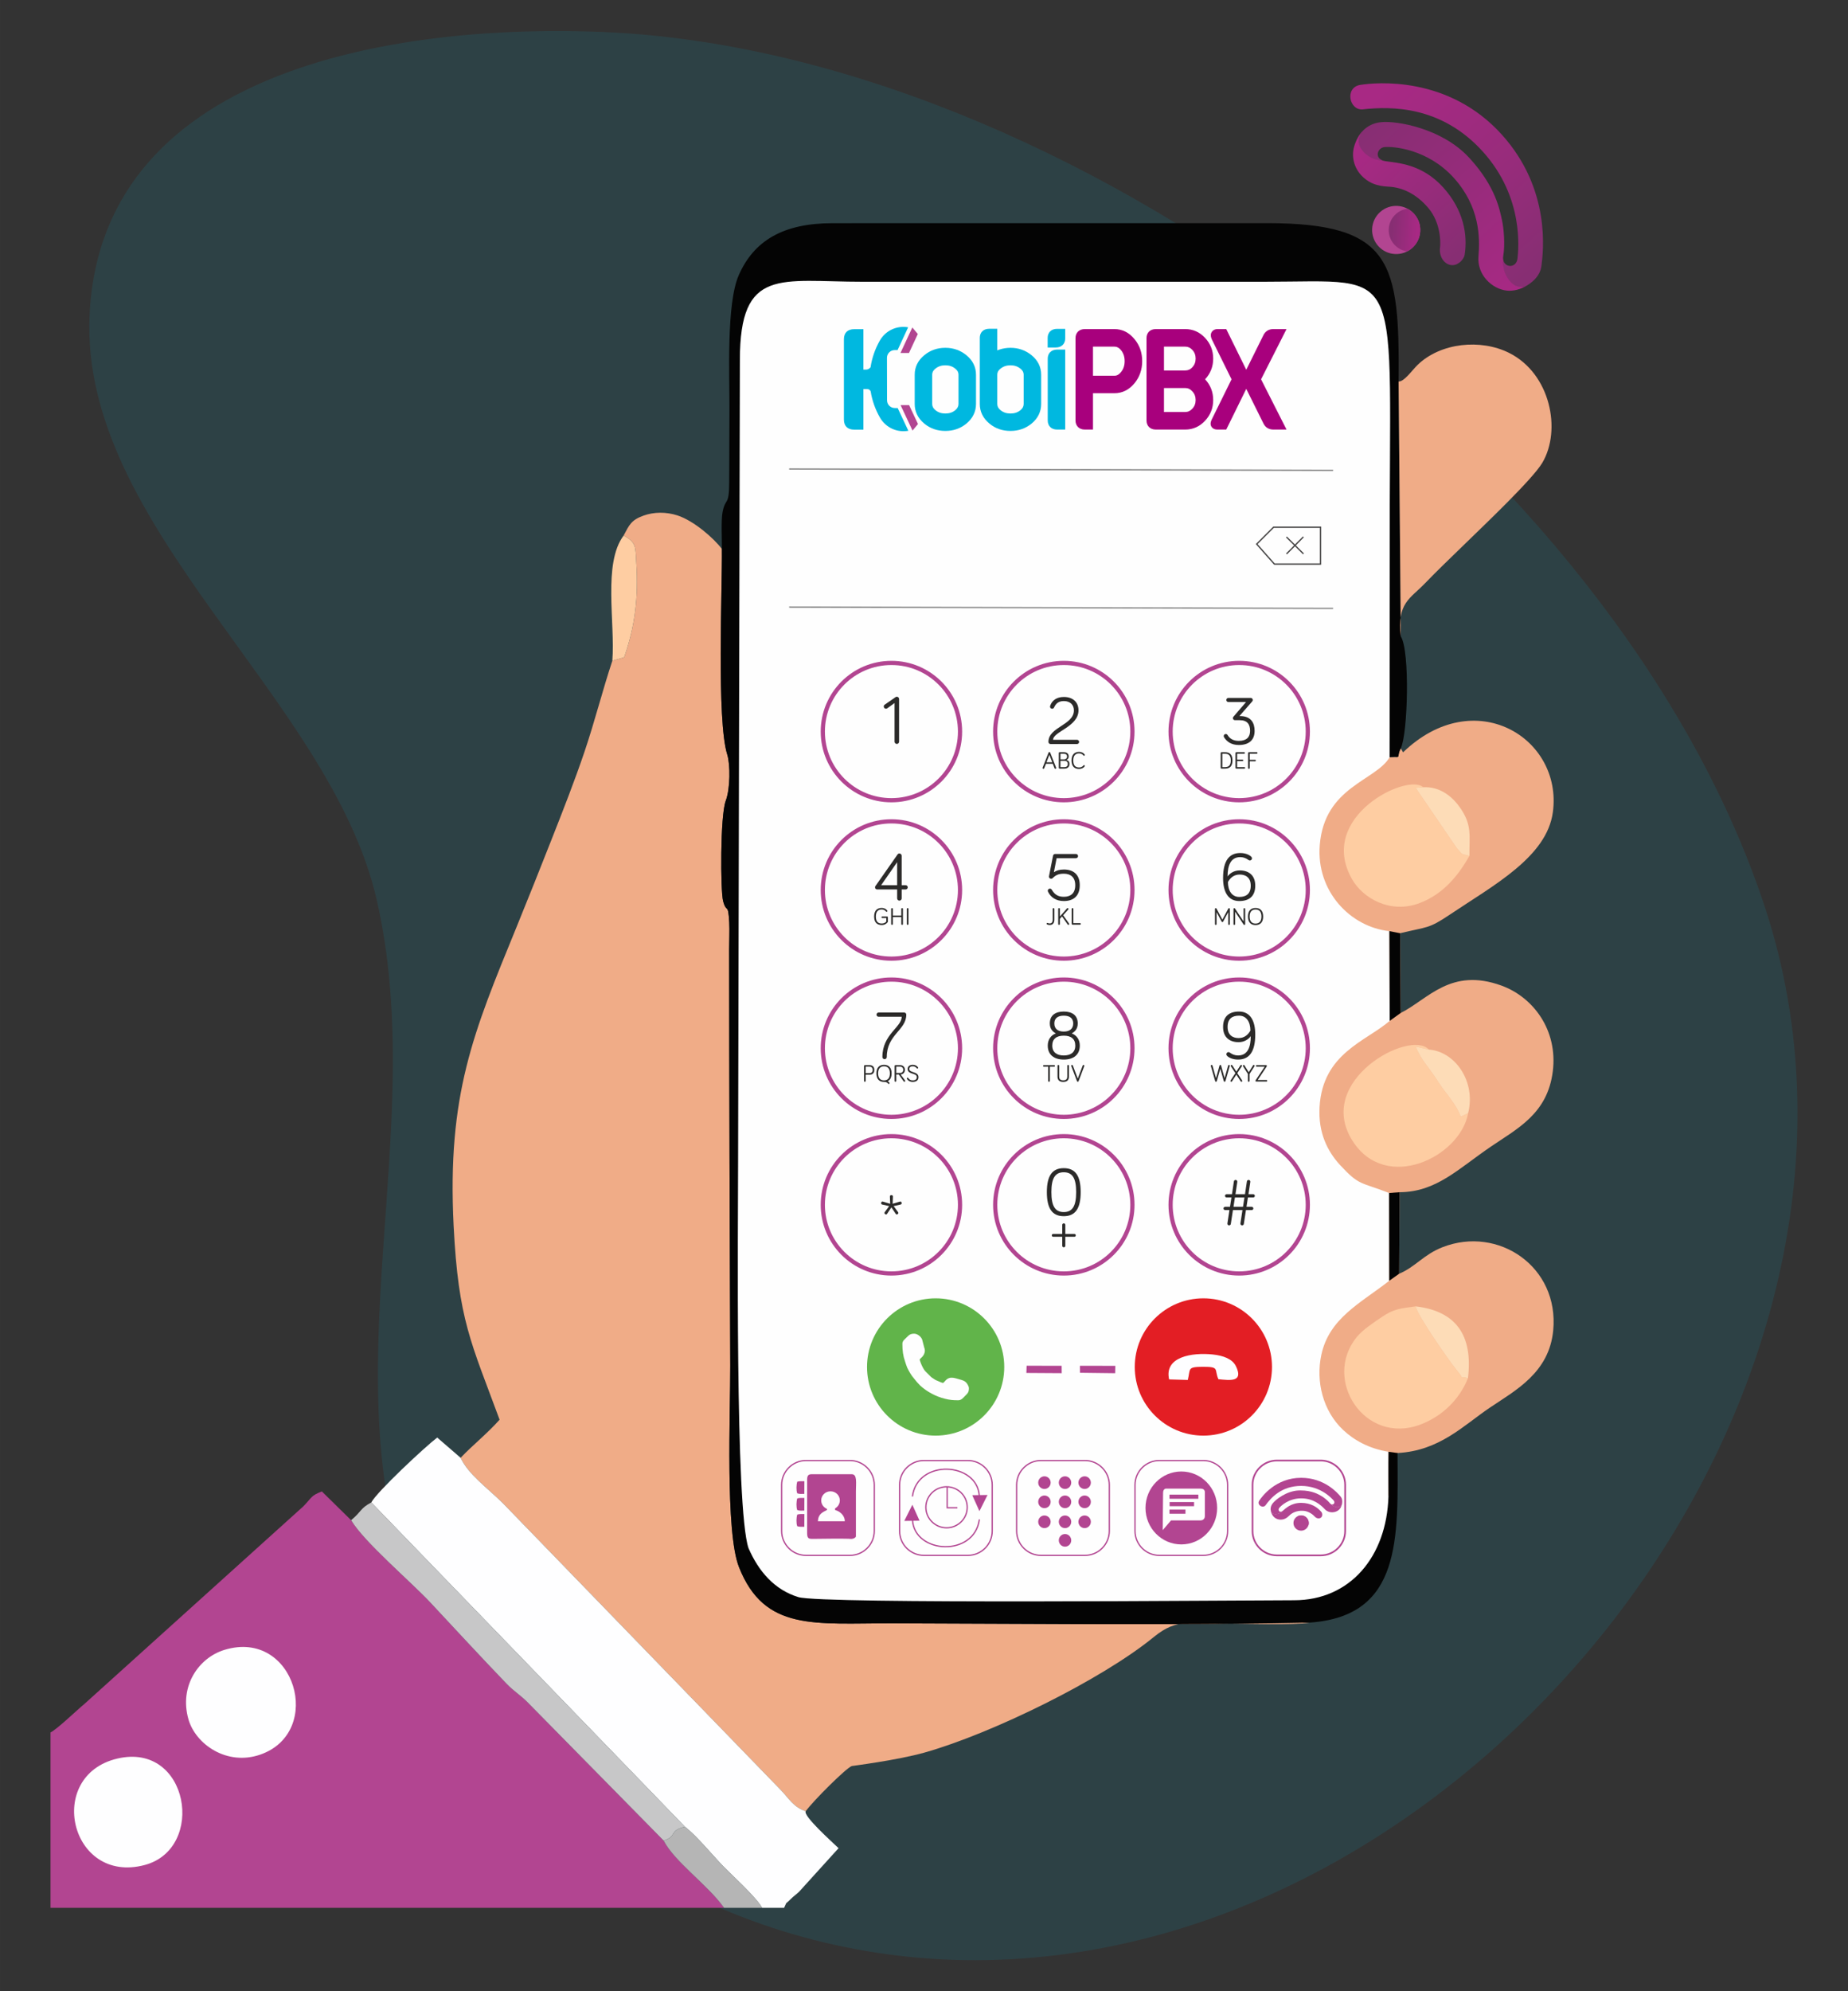 <?xml version="1.0" encoding="UTF-8"?>
<!DOCTYPE svg PUBLIC "-//W3C//DTD SVG 1.1//EN" "http://www.w3.org/Graphics/SVG/1.1/DTD/svg11.dtd">
<!-- Creator: CorelDRAW 2019 (64-Bit) -->
<svg xmlns="http://www.w3.org/2000/svg" xml:space="preserve" width="110.067mm" height="118.533mm" version="1.1" style="shape-rendering:geometricPrecision; text-rendering:geometricPrecision; image-rendering:optimizeQuality; fill-rule:evenodd; clip-rule:evenodd"
viewBox="0 0 11006.66 11853.32"
 xmlns:xlink="http://www.w3.org/1999/xlink">
 <rect x="0" y="0" width="11006.66" height="11853.32" fill="#333333" stroke="none"/>
 <defs>
  <style type="text/css">
   <![CDATA[
    .str2 {stroke:#B24591;stroke-width:25;stroke-miterlimit:22.926}
    .str3 {stroke:#00B8E0;stroke-width:25;stroke-miterlimit:22.926}
    .str1 {stroke:#B24591;stroke-width:10;stroke-miterlimit:22.926}
    .str4 {stroke:#FEFEFE;stroke-width:7.62;stroke-miterlimit:22.926}
    .str5 {stroke:#898989;stroke-width:7.62;stroke-miterlimit:22.926}
    .str6 {stroke:#434242;stroke-width:7.62;stroke-miterlimit:22.926}
    .str0 {stroke:#B24591;stroke-width:7.62;stroke-miterlimit:22.926}
    .fil17 {fill:none}
    .fil23 {fill:#FEFEFE}
    .fil1 {fill:#FEFEFE}
    .fil24 {fill:#E31E24}
    .fil2 {fill:#FBFBFB}
    .fil4 {fill:#B24591}
    .fil5 {fill:#040404}
    .fil16 {fill:#61B44A}
    .fil9 {fill:#B5B5B5}
    .fil7 {fill:#C7C7C8}
    .fil3 {fill:#F0AC87}
    .fil10 {fill:#FDDCB7}
    .fil8 {fill:#FECDA2}
    .fil6 {fill:#FEFEFF}
    .fil19 {fill:#FEFEFE;fill-rule:nonzero}
    .fil18 {fill:#2B2A29;fill-rule:nonzero}
    .fil20 {fill:#B24591;fill-rule:nonzero}
    .fil22 {fill:#A8007D;fill-rule:nonzero}
    .fil21 {fill:#00B8E0;fill-rule:nonzero}
    .fil0 {fill:#00B8E0;fill-opacity:0.11}
    .fil13 {fill:url(#id26)}
    .fil12 {fill:url(#id27)}
    .fil15 {fill:url(#id28)}
    .fil14 {fill:url(#id29)}
    .fil11 {fill:url(#id30)}
   ]]>
  </style>
     <mask id="id0">
  <linearGradient id="id1" gradientUnits="userSpaceOnUse" x1="1811.38" y1="5601.06" x2="15118.06" y2="5618.78">
   <stop offset="0" style="stop-opacity:0; stop-color:white"/>
   <stop offset="1" style="stop-opacity:1; stop-color:white"/>
  </linearGradient>
      <rect style="fill:url(#id1)" x="4392.02" y="1671.62" width="3887.9" height="7861.41"/>
     </mask>
     <mask id="id2">
  <linearGradient id="id3" gradientUnits="userSpaceOnUse" x1="4900.68" y1="4354.96" x2="5717.99" y2="4354.96">
   <stop offset="0" style="stop-opacity:0; stop-color:white"/>
   <stop offset="1" style="stop-opacity:1; stop-color:white"/>
  </linearGradient>
      <rect style="fill:url(#id3)" x="4888.17" y="3933.82" width="842.32" height="842.29"/>
     </mask>
     <mask id="id4">
  <linearGradient id="id5" gradientUnits="userSpaceOnUse" x1="5927.42" y1="4354.96" x2="6744.74" y2="4354.96">
   <stop offset="0" style="stop-opacity:0; stop-color:white"/>
   <stop offset="1" style="stop-opacity:1; stop-color:white"/>
  </linearGradient>
      <rect style="fill:url(#id5)" x="5914.91" y="3933.82" width="842.33" height="842.29"/>
     </mask>
     <mask id="id6">
  <linearGradient id="id7" gradientUnits="userSpaceOnUse" x1="6972.04" y1="4354.96" x2="7789.35" y2="4354.96">
   <stop offset="0" style="stop-opacity:0; stop-color:white"/>
   <stop offset="1" style="stop-opacity:1; stop-color:white"/>
  </linearGradient>
      <rect style="fill:url(#id7)" x="6959.54" y="3933.82" width="842.31" height="842.29"/>
     </mask>
     <mask id="id8">
  <linearGradient id="id9" gradientUnits="userSpaceOnUse" x1="4900.68" y1="5297.97" x2="5717.99" y2="5297.97">
   <stop offset="0" style="stop-opacity:0; stop-color:white"/>
   <stop offset="1" style="stop-opacity:1; stop-color:white"/>
  </linearGradient>
      <rect style="fill:url(#id9)" x="4888.17" y="4876.82" width="842.32" height="842.3"/>
     </mask>
     <mask id="id10">
  <linearGradient id="id11" gradientUnits="userSpaceOnUse" x1="5927.42" y1="5297.97" x2="6744.74" y2="5297.97">
   <stop offset="0" style="stop-opacity:0; stop-color:white"/>
   <stop offset="1" style="stop-opacity:1; stop-color:white"/>
  </linearGradient>
      <rect style="fill:url(#id11)" x="5914.91" y="4876.82" width="842.33" height="842.3"/>
     </mask>
     <mask id="id12">
  <linearGradient id="id13" gradientUnits="userSpaceOnUse" x1="6972.04" y1="5297.97" x2="7789.35" y2="5297.97">
   <stop offset="0" style="stop-opacity:0; stop-color:white"/>
   <stop offset="1" style="stop-opacity:1; stop-color:white"/>
  </linearGradient>
      <rect style="fill:url(#id13)" x="6959.54" y="4876.82" width="842.31" height="842.3"/>
     </mask>
     <mask id="id14">
  <linearGradient id="id15" gradientUnits="userSpaceOnUse" x1="4900.68" y1="6239.87" x2="5717.99" y2="6239.87">
   <stop offset="0" style="stop-opacity:0; stop-color:white"/>
   <stop offset="1" style="stop-opacity:1; stop-color:white"/>
  </linearGradient>
      <rect style="fill:url(#id15)" x="4888.17" y="5818.72" width="842.32" height="842.3"/>
     </mask>
     <mask id="id16">
  <linearGradient id="id17" gradientUnits="userSpaceOnUse" x1="5927.42" y1="6239.87" x2="6744.74" y2="6239.87">
   <stop offset="0" style="stop-opacity:0; stop-color:white"/>
   <stop offset="1" style="stop-opacity:1; stop-color:white"/>
  </linearGradient>
      <rect style="fill:url(#id17)" x="5914.91" y="5818.72" width="842.33" height="842.3"/>
     </mask>
     <mask id="id18">
  <linearGradient id="id19" gradientUnits="userSpaceOnUse" x1="6972.04" y1="6239.87" x2="7789.35" y2="6239.87">
   <stop offset="0" style="stop-opacity:0; stop-color:white"/>
   <stop offset="1" style="stop-opacity:1; stop-color:white"/>
  </linearGradient>
      <rect style="fill:url(#id19)" x="6959.54" y="5818.72" width="842.31" height="842.3"/>
     </mask>
     <mask id="id20">
  <linearGradient id="id21" gradientUnits="userSpaceOnUse" x1="4900.68" y1="7172.11" x2="5717.99" y2="7172.11">
   <stop offset="0" style="stop-opacity:0; stop-color:white"/>
   <stop offset="1" style="stop-opacity:1; stop-color:white"/>
  </linearGradient>
      <rect style="fill:url(#id21)" x="4888.17" y="6750.96" width="842.32" height="842.3"/>
     </mask>
     <mask id="id22">
  <linearGradient id="id23" gradientUnits="userSpaceOnUse" x1="5927.42" y1="7172.11" x2="6744.74" y2="7172.11">
   <stop offset="0" style="stop-opacity:0; stop-color:white"/>
   <stop offset="1" style="stop-opacity:1; stop-color:white"/>
  </linearGradient>
      <rect style="fill:url(#id23)" x="5914.91" y="6750.96" width="842.33" height="842.3"/>
     </mask>
     <mask id="id24">
  <linearGradient id="id25" gradientUnits="userSpaceOnUse" x1="6972.04" y1="7172.11" x2="7789.35" y2="7172.11">
   <stop offset="0" style="stop-opacity:0; stop-color:white"/>
   <stop offset="1" style="stop-opacity:1; stop-color:white"/>
  </linearGradient>
      <rect style="fill:url(#id25)" x="6959.54" y="6750.96" width="842.31" height="842.3"/>
     </mask>
  <linearGradient id="id26" gradientUnits="userSpaceOnUse" x1="8441.06" y1="1374.44" x2="8291.47" y2="1362.03">
   <stop offset="0" style="stop-opacity:1; stop-color:#A82984"/>
   <stop offset="1" style="stop-opacity:1; stop-color:#872E73"/>
  </linearGradient>
  <linearGradient id="id27" gradientUnits="userSpaceOnUse" x1="8292.69" y1="1498.3" x2="8314.72" y2="1374.43">
   <stop offset="0" style="stop-opacity:1; stop-color:#B24591"/>
   <stop offset="1" style="stop-opacity:1; stop-color:#B24591"/>
  </linearGradient>
  <linearGradient id="id28" gradientUnits="userSpaceOnUse" x1="8725.86" y1="1468.66" x2="8146.07" y2="854.58">
   <stop offset="0" style="stop-opacity:1; stop-color:#872E73"/>
   <stop offset="1" style="stop-opacity:1; stop-color:#A82984"/>
  </linearGradient>
  <linearGradient id="id29" gradientUnits="userSpaceOnUse" xlink:href="#id28" x1="8225.05" y1="682.31" x2="9121.15" y2="1675.92">
  </linearGradient>
  <linearGradient id="id30" gradientUnits="userSpaceOnUse" x1="9232.9" y1="1511.66" x2="8299.4" y2="476.59">
   <stop offset="0" style="stop-opacity:1; stop-color:#872E73"/>
   <stop offset="0.4" style="stop-opacity:1; stop-color:#972C7B"/>
   <stop offset="1" style="stop-opacity:1; stop-color:#A82984"/>
  </linearGradient>
 </defs>
 <g id="Layer_x0020_1">
  <g id="_2275223153568">
   <path id="Path_52869" class="fil0" d="M2242.56 5351.59c-277.8,-1203.09 -1769.67,-2217.62 -1708.84,-3479.49 72.74,-1509.22 1932.33,-1729.63 3062.58,-1681.41 2761.74,117.97 6033.94,2547.96 6912.98,5201.76 959.72,2897.53 -1749.98,6325.34 -4768.06,6275.55 -1382.18,-22.84 -2727.44,-792.59 -3258.3,-2109.83 -542.13,-1344.85 80.29,-2818.25 -240.36,-4206.58z" data-name="Path 52869"/>
   <g>
    <path class="fil1" d="M4384.84 1909.71c0,0 21.46,6977.76 -7.98,6978.67 -29.44,0.9 -10.79,595.33 388.01,685.63 398.8,90.31 3151.83,-31.89 3162.46,-31.89 10.62,0 260.47,-140.68 290.24,-302.05 0,0 85.83,-34.12 77.86,-111.19 -7.97,-77.07 13.29,-296.31 13.29,-296.31l9.34 -6130.92c0,0 30.56,-878.31 -89.03,-1011.19 -119.58,-132.88 -1134.76,-167.43 -1134.76,-167.43l-2506.03 58.47 -203.4 328.21z"/>
    <path class="fil2" style="mask:url(#id0)" d="M8269.65 8908.56l0.4 -266.46c-117.1,-18.52 -207.32,-70.45 -270.34,-129.8 -191.89,-994.49 217.14,11.83 274.62,-888.1l-0.84 -522.51c-169.8,-66.73 -175.81,-40.69 -291.66,-165.99 -76.14,-82.34 -131.13,-193.76 -122.57,-345.33 18.11,-320.54 276.14,-391.19 417.75,-513.24l-1.82 -534.21c-232.68,-24.62 -436.52,-237.6 -414.74,-511.81 27.71,-348.99 334.26,-382.98 415.92,-523.21l0.9 -1194.57c-5.57,-1771.56 109.43,-1636.2 -747.97,-1636.19l-2391.77 0.02c-489.7,0.17 -730.74,-89.91 -730.81,466.85l-10.5 4748.11c0.05,388.73 -27.41,2087.95 61.89,2323.65 49.24,129.95 155.2,248.34 297.07,291.58 140.03,42.68 2616.83,18.75 2951.98,18.67 335.24,-0.09 620.1,-259.1 562.49,-617.46z"/>
    <path class="fil3" d="M3714.46 3187.79c78.09,42.71 69.2,69.58 75.36,162.14 13.66,205.49 -8.26,379.66 -72.2,563.02l-70.52 20.37c-58.22,175.09 -104.68,360.84 -165.58,540.86 -58.99,174.39 -130.17,355.26 -198.56,528.6 -66.93,169.63 -138.61,350.03 -207.51,518.38 -255.07,623.16 -412.95,993.13 -373.63,1776.58 28.07,559.38 103.59,692.19 273.71,1153.46 -74.56,83.63 -162.66,153.47 -232.2,226.83 47.57,100.03 154.04,174.16 250.72,269.03l1657.08 1709.09c48.27,50.32 74.88,101.51 147.63,125.82 46.6,-64.21 241.97,-258.12 274.19,-268.97 3.57,-1.21 270.54,-34.29 433.89,-80.42 402.62,-113.7 1055.02,-433.98 1365.77,-688.22 141.22,-115.54 221.25,-78.6 444.08,-78.8 133.66,-0.13 368.72,10.05 487.9,-6.84 -823.58,17.76 -1664.74,6.28 -2489.89,4.63 -462.66,-0.93 -761.12,49.83 -913.31,-334.62 -82.71,-208.9 -51.05,-924.23 -52.1,-1196.43 -3.21,-826.49 -6,-1653.68 -6.49,-2480.36 -0.03,-49.9 3.07,-112.75 0.51,-160.92 -6.47,-121.64 -15.84,-50.55 -36.45,-126.86 -16.04,-59.38 -17.95,-508.49 15.69,-597.46 26.9,-71.14 27.83,-214.56 8.83,-275.13 -63.91,-203.62 -29,-992.71 -31.84,-1223.65 -46.65,-62.42 -166.35,-167.79 -264.4,-199.6 -67.65,-21.95 -140.14,-21.26 -202.1,0.95 -74.52,26.73 -85.51,56.46 -118.58,118.52z"/>
    <path class="fil4" d="M300.84 10312.86l0 1043.89 4011.55 0c-97.2,-136.87 -293.93,-272.63 -360.1,-400.28l-804.33 -817.1c-44.81,-46.91 -85.76,-69.47 -131.08,-116.66 -157.58,-164.08 -299.33,-317.85 -454.78,-484.29 -114.88,-123.01 -393.32,-358.4 -470.92,-489.03l-174.39 -171.34c-66.45,27.02 -54.68,31.1 -108.98,87.83l-1303.98 1176.36c-45.87,37.73 -164.14,151.99 -202.99,170.62z"/>
    <path class="fil3" d="M8342.97 4454.61c-30.83,59.67 14.32,50.19 -66.6,53.29 -81.66,140.23 -388.21,174.22 -415.92,523.21 -21.78,274.21 182.06,487.19 414.74,511.81l1.82 534.21c-141.61,122.05 -399.64,192.7 -417.75,513.24 -8.56,151.57 46.43,262.99 122.57,345.33 115.85,125.3 121.86,99.26 291.66,165.99l0.84 522.51c-172.02,134.25 -358.12,222.49 -404.71,441.74 -33.4,157.22 8.99,332.3 130.09,446.36 63.02,59.35 153.24,111.28 270.34,129.8l-0.4 266.46c25.38,-55.78 13.56,-169.35 15.14,-252.81l38.77 -6.21c250.83,-13.3 391.34,-163.24 550.68,-270.59 152.11,-102.48 352.7,-207.42 376.67,-459.31 36.15,-379.81 -327.37,-624.2 -658.3,-495.73 -113.89,44.22 -161.04,117.03 -259.25,158.38l2.5 -485.29c218.61,-0.91 348,-138.36 544.16,-271.7 160.42,-109.05 336.79,-196.53 368.35,-447.12 31.2,-247.72 -118.08,-442.55 -304.33,-510.67 -303.81,-111.12 -438.63,81.03 -601.86,162.72l-3.04 -474.92c164.63,-40.04 167.78,-24.68 294.81,-110.02 260.82,-175.2 578.62,-343.2 614.86,-610.14 60.01,-442.09 -466.59,-766.69 -892.17,-356.69l-13.67 -23.85z"/>
    <path class="fil5" d="M4299.54 3267.92c2.84,230.94 -32.07,1020.03 31.84,1223.65 19,60.57 18.07,203.99 -8.83,275.13 -33.64,88.97 -31.73,538.08 -15.69,597.46 20.61,76.31 29.98,5.22 36.45,126.86 2.56,48.17 -0.54,111.02 -0.51,160.92 0.49,826.68 3.28,1653.87 6.49,2480.36 1.05,272.2 -30.61,987.53 52.1,1196.43 152.19,384.45 450.65,333.69 913.31,334.62 825.15,1.65 1666.31,13.13 2489.89,-4.63 544.7,-39.99 521.69,-500.46 518.97,-1009.18l-53.51 -7.44c-1.57,83.47 -0.3,202.37 -0.4,266.46 -11.04,357.25 -227.25,617.37 -562.49,617.46 -335.15,0.08 -2811.95,24.01 -2951.98,-18.67 -141.87,-43.24 -236.76,-152.77 -297.07,-291.58 -80.44,-235.7 -61.84,-1934.92 -61.89,-2323.65l10.5 -4748.11c0.07,-556.76 241.11,-466.68 730.81,-466.85l2391.77 -0.02c857.4,-0.01 742.4,-135.37 747.97,1636.19l-0.9 1194.57c80.92,-3.1 35.77,6.38 66.6,-53.29 41.68,-82.33 56.03,-579.69 0.23,-665.87l-13.04 -1517.74c5.78,-708.46 -35.74,-942.19 -783.15,-942.67l-2586.84 0.3c-295.97,-0.27 -469.69,104.44 -559.85,308.84 -75.46,171.09 -54.37,595.89 -55.69,807.73 -0.88,142.11 -0.87,284.19 -1.47,426.21 -0.62,145.88 -22.21,87.06 -39.74,177.67 -9.35,48.37 -3.39,163.2 -3.88,218.84z"/>
    <path class="fil6" d="M2211.35 8943.8l1868.19 1930.67c70.01,54.5 159.14,163.14 226.33,233.48 38.59,40.39 199.51,186.03 232.97,248.8l131.28 0c24.14,-48.75 -2.94,-9.32 41.4,-53.83 14.59,-14.66 30.42,-25.43 47.52,-41.32l235.44 -259.72c-39.97,-38.46 -211.67,-191.79 -195.72,-219.91 -72.75,-24.31 -99.36,-75.5 -147.63,-125.82l-1657.08 -1709.09c-96.68,-94.87 -203.15,-169 -250.72,-269.03l-139.31 -120.54c-70.18,53 -358.83,322.22 -392.67,386.31z"/>
    <path class="fil3" d="M8330.16 2271l13.04 1517.74c-22.69,-200.15 53.86,-222.97 143.28,-315.62 81.54,-84.48 137.83,-136.75 240.66,-237.42 101.88,-99.74 399.82,-381 458.86,-480.78 115.31,-194.88 48.7,-530.44 -197.29,-653.91 -169.36,-85.01 -408.33,-61.41 -545.43,71.06 -30.97,29.91 -80.89,101.54 -113.12,98.93z"/>
    <path class="fil7" d="M2091.18 9049.39c77.6,130.63 356.04,366.02 470.92,489.03 155.45,166.44 297.2,320.21 454.78,484.29 45.32,47.19 86.27,69.75 131.08,116.66l804.33 817.1c83.36,-24.03 27.96,-58.93 127.25,-82l-1868.19 -1930.67c-67.57,35.95 -55.5,52.15 -120.17,105.59z"/>
    <path class="fil8" d="M8751.67 5094.8c-62.45,-15.68 -35.53,-6.21 -73.28,-43.32l-246.49 -361.3 44.61 -3.81c-91.71,-86.86 -636.72,175.2 -423.27,548.06 64.29,112.31 226.68,207.9 402.7,141.16 134.88,-51.15 226.37,-156.98 295.73,-280.79z"/>
    <path class="fil8" d="M8744.17 6626.45l-44.51 20.86c-23.95,-72.07 -94.35,-144.86 -133.8,-207.42 -54.71,-86.76 -102.49,-129.53 -133.94,-209.58l78.4 17.72c-111.18,-123.52 -683.46,184.58 -454.44,543.58 199.34,312.46 642.48,94.33 688.29,-165.16z"/>
    <path class="fil8" d="M8743.16 8204.12c-69.53,-22.19 -3.98,29.39 -68.68,-49.98 -46.3,-56.79 -231.17,-321.73 -243.21,-377.6 -98.84,13.09 -132.54,17.04 -201.01,63.32 -52.24,35.3 -113.26,75.51 -148.62,118.43 -208.09,252.53 45.94,647.8 379.29,521.45 127.54,-48.34 231.37,-148.06 282.23,-275.62z"/>
    <path class="fil6" d="M1336.59 9821.44c-152.46,46.57 -270.43,214.76 -214.4,412.59 42.27,149.22 229.4,279.76 427.87,210.81 383.94,-133.39 206.97,-751.82 -213.47,-623.4z"/>
    <path class="fil6" d="M698.67 10468.49c-431.67,101.7 -281.71,751.39 162.76,633.65 367.05,-97.22 264.3,-734.27 -162.76,-633.65z"/>
    <path class="fil9" d="M3952.29 10956.47c66.17,127.65 262.9,263.41 360.1,400.28l226.45 0c-33.46,-62.77 -194.38,-208.41 -232.97,-248.8 -67.19,-70.34 -156.32,-178.98 -226.33,-233.48 -99.29,23.07 -43.89,57.97 -127.25,82z"/>
    <path class="fil8" d="M3647.1 3933.32l70.52 -20.37c63.94,-183.36 85.86,-357.53 72.2,-563.02 -6.16,-92.56 2.73,-119.43 -75.36,-162.14 -124.58,165.72 -49.77,516.72 -67.36,745.53z"/>
    <path class="fil10" d="M8743.16 8204.12c31.18,-258.46 -73.8,-399.93 -311.89,-427.58 12.04,55.87 196.91,320.81 243.21,377.6 64.7,79.37 -0.85,27.79 68.68,49.98z"/>
    <path class="fil10" d="M8751.67 5094.8c-0.1,-120.06 15.18,-180.95 -49.86,-278.77 -41.37,-62.23 -115.3,-135.46 -225.3,-129.66l-44.61 3.81 246.49 361.3c37.75,37.11 10.83,27.64 73.28,43.32z"/>
    <path class="fil10" d="M8744.17 6626.45c47.79,-189.47 -78.67,-367.63 -233.85,-378.42l-78.4 -17.72c31.45,80.05 79.23,122.82 133.94,209.58 39.45,62.56 109.85,135.35 133.8,207.42l44.51 -20.86z"/>
    <path class="fil11" d="M8101.36 505.45c-93.55,15 -66.2,154.57 16.79,145.42l0 0c168.68,-18.6 467.4,-21.29 714.09,252.25l0 0c246.7,273.53 211.47,584.32 205.95,635.72l0 0c-6,56.02 -70.8,56.81 -83.69,13.24l0 0c-1.52,14.47 -3.18,38.14 1.31,57.97l0 0c8.65,38.12 42.16,85.44 77.35,94.83l0 0c24.73,6.63 42.83,4 62.51,-5.98l0 0c44.53,-27.42 78.25,-65.52 84.65,-113.07l0 0c11.59,-86.11 58.82,-458.15 -235.38,-784.35l0 0c-317.79,-352.38 -750.33,-311 -843.58,-296.03l0 0z"/>
    <path class="fil12" d="M8219.65 1262.5c-58.83,53.05 -63.5,143.71 -10.45,202.53l0 0c53.03,58.8 143.71,63.51 202.53,10.45l0 0c58.82,-53.04 63.48,-143.73 10.44,-202.53 -53.04,-58.82 -143.71,-63.5 -202.52,-10.45l0 0z"/>
    <path class="fil13" d="M8383.6 1242.66c-25.23,3.09 -49.8,13.68 -70.11,31.99 -52.52,47.36 -56.69,128.32 -9.34,180.82 20.95,23.23 48.49,37 77.22,41.02l0 0c10.73,-5.54 20.96,-12.53 30.36,-21.01l0 0c58.82,-53.04 63.48,-143.73 10.44,-202.53l0 0c-11.37,-12.61 -24.44,-22.68 -38.57,-30.29l0 0z"/>
    <path class="fil14" d="M8758.86 948.34l-0.82 -0.91c-3.23,-3.57 -6.52,-7.15 -9.87,-10.76l0 0c-161.22,-173.35 -430.05,-219.18 -523.31,-209.31l0 0c-44.68,4.76 -78.54,22.7 -103.92,47.37l0 0c-15.97,20.27 -36.82,50.79 -29.33,82.23l0 0c10.25,42.98 62.21,87.28 111.35,96.01l0 0c15.18,2.69 29.12,2.91 39.81,4.65l0 0c-59.37,-15.39 -39.25,-77.81 3.53,-82.05l0 0c50.54,-5 256.77,10.57 412.86,183.64l0 0c154.55,171.37 156.11,353.59 146.56,467.69l0 0c-9.08,108.21 79.84,193.39 168.87,203.09l0 0c40.37,4.41 84.18,-8.4 121.08,-31.09 -19.68,9.98 -34.97,11.16 -59.79,4.96l0 0c-33.44,-8.32 -68.3,-56.43 -77.74,-96.37l0 0c-4.68,-19.82 -5.16,-40.94 -3.64,-55.41l0 0c-2.41,-8.17 -3.03,-17.91 -1.05,-29.12l0 0c11.46,-65.49 3.52,-164.46 -8.23,-215.36l0 0c-12.58,-54.61 -34.83,-191.23 -186.36,-359.26z"/>
    <path class="fil15" d="M8253.16 959.74c-3.72,-0.55 -7.13,-1.27 -10.39,-2.12l0 0c-10.69,-1.74 -23.6,-3.91 -38.78,-6.61l0 0c-49.13,-8.73 -100,-51.93 -110.24,-94.91l0 0c-7.49,-31.45 11.22,-61.1 27.19,-81.37 -27.58,26.86 -45.1,61.68 -55.33,96.25l0 0c-19.65,66.39 1.71,142.8 63.24,192.37l0 0c28.08,22.62 66.36,44.71 142.09,47.91l0 0c78.58,3.34 166.64,42.31 239.21,130.73l0 0c68.27,83.17 71.37,194.32 66.67,231.98l0 0c-7.32,58.66 30.35,104.03 72.94,104.42l0 0c38.99,0.35 69.85,-37.21 73.68,-61.54l0 0c18.76,-119.46 -6.29,-266.57 -127.32,-400.78 -126.61,-140.38 -272.44,-146.05 -342.96,-156.33l0 0z"/>
    <polygon class="fil4" points="6113.11,8172.87 6323.54,8174.24 6323.17,8130.44 6114.57,8129.93 "/>
    <polygon class="fil4" points="6432.62,8171.8 6642.07,8174.41 6642.93,8130.59 6432.16,8130.18 "/>
    <path class="fil16" d="M5572.69 7728.68c225.69,0 408.65,182.96 408.65,408.65 0,225.69 -182.96,408.65 -408.65,408.65 -225.69,0 -408.65,-182.96 -408.65,-408.65 0,-225.69 182.96,-408.65 408.65,-408.65z"/>
    <path class="fil17 str0" d="M4800.34 8694.33l262.09 0c79.64,0 144.8,65.15 144.8,144.8l0 274.85c0,79.65 -65.16,144.8 -144.8,144.8l-262.09 0c-79.64,0 -144.8,-65.15 -144.8,-144.8l0 -274.85c0,-79.65 65.16,-144.8 144.8,-144.8z"/>
    <path class="fil17 str0" d="M5502.71 8694.33l262.09 0c79.64,0 144.8,65.15 144.8,144.8l0 274.85c0,79.65 -65.16,144.8 -144.8,144.8l-262.09 0c-79.64,0 -144.8,-65.15 -144.8,-144.8l0 -274.85c0,-79.65 65.16,-144.8 144.8,-144.8z"/>
    <path class="fil17 str0" d="M6199.97 8694.33l262.09 0c79.65,0 144.8,65.15 144.8,144.8l0 274.85c0,79.65 -65.15,144.8 -144.8,144.8l-262.09 0c-79.64,0 -144.79,-65.15 -144.79,-144.8l0 -274.85c0,-79.65 65.15,-144.8 144.79,-144.8z"/>
    <path class="fil17 str0" d="M6904.91 8694.33l262.08 0c79.65,0 144.8,65.15 144.8,144.8l0 274.85c0,79.65 -65.15,144.8 -144.8,144.8l-262.08 0c-79.65,0 -144.81,-65.15 -144.81,-144.8l0 -274.85c0,-79.65 65.16,-144.8 144.81,-144.8z"/>
    <path class="fil17 str1" d="M7604.73 8694.33l262.08 0c79.65,0 144.8,65.15 144.8,144.8l0 274.85c0,79.65 -65.15,144.8 -144.8,144.8l-262.08 0c-79.65,0 -144.81,-65.15 -144.81,-144.8l0 -274.85c0,-79.65 65.16,-144.8 144.81,-144.8z"/>
    <path class="fil17 str2" d="M5309.34 3946.32c225.69,0 408.65,182.95 408.65,408.64 0,225.69 -182.96,408.65 -408.65,408.65 -225.69,0 -408.66,-182.96 -408.66,-408.65 0,-225.69 182.97,-408.64 408.66,-408.64z"/>
    <path class="fil17 str2" d="M6336.08 3946.32c225.69,0 408.66,182.95 408.66,408.64 0,225.69 -182.97,408.65 -408.66,408.65 -225.69,0 -408.66,-182.96 -408.66,-408.65 0,-225.69 182.97,-408.64 408.66,-408.64z"/>
    <path class="fil17 str2" d="M7380.69 3946.32c225.7,0 408.66,182.95 408.66,408.64 0,225.69 -182.96,408.65 -408.66,408.65 -225.69,0 -408.65,-182.96 -408.65,-408.65 0,-225.69 182.96,-408.64 408.65,-408.64z"/>
    <path class="fil17 str2" d="M5309.34 4889.32c225.69,0 408.65,182.96 408.65,408.65 0,225.69 -182.96,408.65 -408.65,408.65 -225.69,0 -408.66,-182.96 -408.66,-408.65 0,-225.69 182.97,-408.65 408.66,-408.65z"/>
    <path class="fil17 str2" d="M6336.08 4889.32c225.69,0 408.66,182.96 408.66,408.65 0,225.69 -182.97,408.65 -408.66,408.65 -225.69,0 -408.66,-182.96 -408.66,-408.65 0,-225.69 182.97,-408.65 408.66,-408.65z"/>
    <path class="fil17 str2" d="M7380.69 4889.32c225.7,0 408.66,182.96 408.66,408.65 0,225.69 -182.96,408.65 -408.66,408.65 -225.69,0 -408.65,-182.96 -408.65,-408.65 0,-225.69 182.96,-408.65 408.65,-408.65z"/>
    <path class="fil17 str2" d="M5309.34 5831.22c225.69,0 408.65,182.96 408.65,408.65 0,225.69 -182.96,408.65 -408.65,408.65 -225.69,0 -408.66,-182.96 -408.66,-408.65 0,-225.69 182.97,-408.65 408.66,-408.65z"/>
    <path class="fil17 str2" d="M6336.08 5831.22c225.69,0 408.66,182.96 408.66,408.65 0,225.69 -182.97,408.65 -408.66,408.65 -225.69,0 -408.66,-182.96 -408.66,-408.65 0,-225.69 182.97,-408.65 408.66,-408.65z"/>
    <path class="fil17 str2" d="M7380.69 5831.22c225.7,0 408.66,182.96 408.66,408.65 0,225.69 -182.96,408.65 -408.66,408.65 -225.69,0 -408.65,-182.96 -408.65,-408.65 0,-225.69 182.96,-408.65 408.65,-408.65z"/>
    <path class="fil17 str2" d="M5309.34 6763.46c225.69,0 408.65,182.96 408.65,408.65 0,225.69 -182.96,408.65 -408.65,408.65 -225.69,0 -408.66,-182.96 -408.66,-408.65 0,-225.69 182.97,-408.65 408.66,-408.65z"/>
    <path class="fil17 str2" d="M6336.08 6763.46c225.69,0 408.66,182.96 408.66,408.65 0,225.69 -182.97,408.65 -408.66,408.65 -225.69,0 -408.66,-182.96 -408.66,-408.65 0,-225.69 182.97,-408.65 408.66,-408.65z"/>
    <path class="fil17 str2" d="M7380.69 6763.46c225.7,0 408.66,182.96 408.66,408.65 0,225.69 -182.96,408.65 -408.66,408.65 -225.69,0 -408.65,-182.96 -408.65,-408.65 0,-225.69 182.96,-408.65 408.65,-408.65z"/>
    <path class="fil17 str3" style="mask:url(#id2)" d="M5309.34 3946.32c225.69,0 408.65,182.95 408.65,408.64 0,225.69 -182.96,408.65 -408.65,408.65 -225.69,0 -408.66,-182.96 -408.66,-408.65 0,-225.69 182.97,-408.64 408.66,-408.64z"/>
    <path class="fil17 str3" style="mask:url(#id4)" d="M6336.08 3946.32c225.69,0 408.66,182.95 408.66,408.64 0,225.69 -182.97,408.65 -408.66,408.65 -225.69,0 -408.66,-182.96 -408.66,-408.65 0,-225.69 182.97,-408.64 408.66,-408.64z"/>
    <path class="fil17 str3" style="mask:url(#id6)" d="M7380.69 3946.32c225.7,0 408.66,182.95 408.66,408.64 0,225.69 -182.96,408.65 -408.66,408.65 -225.69,0 -408.65,-182.96 -408.65,-408.65 0,-225.69 182.96,-408.64 408.65,-408.64z"/>
    <path class="fil17 str3" style="mask:url(#id8)" d="M5309.34 4889.32c225.69,0 408.65,182.96 408.65,408.65 0,225.69 -182.96,408.65 -408.65,408.65 -225.69,0 -408.66,-182.96 -408.66,-408.65 0,-225.69 182.97,-408.65 408.66,-408.65z"/>
    <path class="fil17 str3" style="mask:url(#id10)" d="M6336.08 4889.32c225.69,0 408.66,182.96 408.66,408.65 0,225.69 -182.97,408.65 -408.66,408.65 -225.69,0 -408.66,-182.96 -408.66,-408.65 0,-225.69 182.97,-408.65 408.66,-408.65z"/>
    <path class="fil17 str3" style="mask:url(#id12)" d="M7380.69 4889.32c225.7,0 408.66,182.96 408.66,408.65 0,225.69 -182.96,408.65 -408.66,408.65 -225.69,0 -408.65,-182.96 -408.65,-408.65 0,-225.69 182.96,-408.65 408.65,-408.65z"/>
    <path class="fil17 str3" style="mask:url(#id14)" d="M5309.34 5831.22c225.69,0 408.65,182.96 408.65,408.65 0,225.69 -182.96,408.65 -408.65,408.65 -225.69,0 -408.66,-182.96 -408.66,-408.65 0,-225.69 182.97,-408.65 408.66,-408.65z"/>
    <path class="fil17 str3" style="mask:url(#id16)" d="M6336.08 5831.22c225.69,0 408.66,182.96 408.66,408.65 0,225.69 -182.97,408.65 -408.66,408.65 -225.69,0 -408.66,-182.96 -408.66,-408.65 0,-225.69 182.97,-408.65 408.66,-408.65z"/>
    <path class="fil17 str3" style="mask:url(#id18)" d="M7380.69 5831.22c225.7,0 408.66,182.96 408.66,408.65 0,225.69 -182.96,408.65 -408.66,408.65 -225.69,0 -408.65,-182.96 -408.65,-408.65 0,-225.69 182.96,-408.65 408.65,-408.65z"/>
    <path class="fil17 str3" style="mask:url(#id20)" d="M5309.34 6763.46c225.69,0 408.65,182.96 408.65,408.65 0,225.69 -182.96,408.65 -408.65,408.65 -225.69,0 -408.66,-182.96 -408.66,-408.65 0,-225.69 182.97,-408.65 408.66,-408.65z"/>
    <path class="fil17 str3" style="mask:url(#id22)" d="M6336.08 6763.46c225.69,0 408.66,182.96 408.66,408.65 0,225.69 -182.97,408.65 -408.66,408.65 -225.69,0 -408.66,-182.96 -408.66,-408.65 0,-225.69 182.97,-408.65 408.66,-408.65z"/>
    <path class="fil17 str3" style="mask:url(#id24)" d="M7380.69 6763.46c225.7,0 408.66,182.96 408.66,408.65 0,225.69 -182.96,408.65 -408.66,408.65 -225.69,0 -408.65,-182.96 -408.65,-408.65 0,-225.69 182.96,-408.65 408.65,-408.65z"/>
    <path class="fil18" d="M5327.98 4185.02l0 230.03c0,7.34 6.12,13.45 13.46,13.45 7.34,0 13.46,-6.11 13.46,-13.45l0 -254.09c0,-7.34 -6.12,-13.46 -13.46,-13.46 -2.86,0 -5.3,0.81 -8.16,2.85l-64.03 44.46c-3.67,2.44 -5.71,6.93 -5.71,11.01 0,6.93 6.12,13.05 13.05,13.05 2.86,0 5.3,-0.81 7.75,-2.45l43.64 -31.4z"/>
    <path class="fil18" d="M6254.7 4201.9c-0.82,2.45 -0.82,4.08 -0.82,4.49 0,6.93 5.72,12.64 12.65,12.64 5.3,0 9.38,-2.85 11.83,-8.16 9.37,-20.39 24.06,-37.52 57.91,-37.52 38.75,0 59.96,23.66 59.96,55.06 0,88.5 -151.73,98.29 -151.73,188.02 0,6.93 5.72,12.64 12.65,12.64l157.43 0c6.93,0 12.64,-5.71 12.64,-12.64 0,-6.93 -5.71,-12.64 -12.64,-12.64l-142.34 0c0,-48.95 151.31,-77.5 151.31,-175.38 0,-47.71 -32.63,-79.53 -87.28,-79.53 -42.01,0 -70.56,19.99 -81.57,53.02l0 0z"/>
    <path class="fil18" d="M6267.24 4537.6l-34.36 0 17.11 -44.37 17.25 44.37zm3.05 8.99l10.44 26.68c0.73,1.89 2.32,3.34 4.78,3.34 3.05,0 5.08,-2.32 5.08,-4.93 0,-0.43 -0.15,-1.45 -0.43,-2.17l-35.39 -89.48c-0.72,-1.74 -2.31,-3.33 -4.78,-3.33 -2.61,0 -3.92,1.59 -4.64,3.33l-35.39 89.48c-0.28,0.58 -0.43,1.59 -0.43,2.17 0,2.61 2.17,4.93 4.93,4.93 2.47,0 4.06,-1.59 4.79,-3.48l10.58 -26.54 40.46 0zm45.68 -59.74l19.57 0c13.49,0 19.73,6.38 19.73,16.82 0,10.15 -6.82,16.82 -19.73,16.82l-19.57 0 0 -33.64zm0 42.05l23.92 0c12.33,0 19.87,6.82 19.87,18.71 0,11.74 -6.67,18.85 -19.87,18.85l-23.92 0 0 -37.56zm24.07 46.55c19.14,0 29.73,-11.02 29.73,-27.84 0,-14.07 -8.12,-21.61 -18.56,-24.22 8.12,-2.32 14.06,-10.15 14.06,-19.72 0,-15.66 -9.13,-25.81 -29.58,-25.81l-24.65 0c-2.61,0 -4.93,2.17 -4.93,4.93l0 87.73c0,2.75 2.32,4.93 4.93,4.93l29 0zm87.44 2.03c13.35,0 26.4,-6.09 32.78,-15.37 0.58,-0.87 0.87,-1.6 0.87,-2.76 0,-2.61 -2.03,-4.63 -4.65,-4.63 -1.15,0 -2.75,0.43 -3.76,1.88 -5.66,8.12 -15.67,11.89 -25.24,11.89 -22.33,0 -35.09,-11.6 -35.09,-41.76 0,-28.43 12.76,-41.91 35.09,-41.91 10.88,0 20.31,5.36 25.24,12.18 1.16,1.45 2.46,1.88 3.76,1.88 2.62,0 4.65,-2.02 4.65,-4.63 0,-1.02 -0.29,-2.04 -1.02,-3.05 -6.81,-9.43 -18.85,-15.37 -32.63,-15.37 -28.13,0 -45.24,16.53 -45.24,50.9 0,35.67 17.11,50.75 45.24,50.75z"/>
    <path class="fil18" d="M7381.91 4262.67l76.27 -87.28c2.45,-2.85 3.26,-5.71 3.26,-8.56 0,-6.94 -5.3,-12.24 -12.23,-12.24l-132.96 0c-6.93,0 -12.23,5.3 -12.23,12.24 0,6.93 5.3,12.23 12.23,12.23l105.22 0 -75.04 87.28c-2.04,2.45 -3.26,4.9 -3.26,8.57 0,6.93 5.3,12.23 12.23,12.23l28.55 0c46.5,0 61.59,26.51 61.59,63.62 0,37.94 -22.03,59.55 -67.3,59.55 -33.03,0 -53.83,-13.46 -66.47,-34.26 -3.27,-5.3 -7.35,-6.52 -11.02,-6.52 -6.93,0 -12.23,5.3 -12.23,12.23 0,2.86 0.81,4.9 2.04,6.94 15.9,26.5 44.04,46.08 87.68,46.08 61.99,0 94.21,-30.59 94.21,-84.02 0,-45.67 -19.98,-88.09 -86.46,-88.09l-4.08 0z"/>
    <path class="fil18" d="M7280.23 4486.85l15.51 0c21.61,0 34.8,10.01 34.8,39.88 0,30.16 -13.19,39.73 -34.8,39.73l-15.51 0 0 -79.61zm-4.94 -8.99c-2.75,0 -4.93,2.17 -4.93,4.93l0 87.73c0,2.75 2.18,4.93 4.93,4.93l20.45 0c27.7,0 44.81,-12.9 44.81,-48.72 0,-35.82 -17.11,-48.87 -44.81,-48.87l-20.45 0zm136.32 97.59c2.46,0 4.49,-2.03 4.49,-4.49 0,-2.47 -2.03,-4.5 -4.49,-4.5l-43.22 0 0 -35.67 31.9 0c2.47,0 4.5,-2.03 4.5,-4.5 0,-2.46 -2.03,-4.49 -4.5,-4.49l-31.9 0 0 -34.95 41.62 0c2.46,0 4.5,-2.03 4.5,-4.5 0,-2.46 -2.04,-4.49 -4.5,-4.49l-46.55 0c-2.75,0 -4.93,2.17 -4.93,4.93l0 87.73c0,2.75 2.18,4.93 4.93,4.93l48.15 0zm31.9 -43.5l31.9 0c2.46,0 4.5,-2.03 4.5,-4.5 0,-2.46 -2.04,-4.49 -4.5,-4.49l-31.9 0 0 -36.11 41.61 0c2.47,0 4.5,-2.03 4.5,-4.5 0,-2.46 -2.03,-4.49 -4.5,-4.49l-46.54 0c-2.76,0 -4.93,2.17 -4.93,4.93l0 88.89c0,2.76 2.17,4.93 4.93,4.93 2.75,0 4.93,-2.17 4.93,-4.93l0 -39.73z"/>
    <path class="fil18" d="M5370.31 5269.53l0 -175.37c0,-7.34 -6.12,-13.46 -13.47,-13.46 -5.3,0 -8.56,2.44 -11.01,5.71l-131.32 187.61c-2.04,2.85 -2.86,5.3 -2.86,8.16 0,6.93 5.71,12.64 12.65,12.64l119.08 0 0 53.02c0,7.34 6.12,13.46 13.46,13.46 7.35,0 13.47,-6.12 13.47,-13.46l0 -53.02 23.24 0c7.34,0 13.05,-5.71 13.05,-13.05 0,-6.94 -5.71,-12.24 -13.05,-12.24l-23.24 0zm-122.36 0l95.43 -137.04 0 137.04 -95.43 0z"/>
    <path class="fil18" d="M5251.64 5497.45c-22.33,0 -35.09,-11.6 -35.09,-41.76 0,-28.42 12.76,-41.91 35.09,-41.91 11.03,0 20.31,5.37 25.24,12.18 1.16,1.45 2.46,1.89 3.77,1.89 2.61,0 4.64,-2.03 4.64,-4.64 0,-1.02 -0.29,-2.03 -1.02,-3.05 -6.81,-9.42 -18.85,-15.37 -32.63,-15.37 -28.13,0 -45.24,16.53 -45.24,50.9 0,35.67 17.11,50.75 45.24,50.75 17.55,0 27.7,-7.83 34.66,-15.95 1.31,-1.59 1.89,-3.04 1.89,-4.78l0 -25.38c0,-2.46 -2.18,-4.49 -4.5,-4.49l-29.29 0c-2.46,0 -4.49,2.03 -4.49,4.49 0,2.47 2.03,4.49 4.49,4.49l24.22 0 0 21.03c-4.79,5.95 -13.49,11.6 -26.98,11.6zm116.45 -38.57l0 41.77c0,2.6 2.18,4.92 4.93,4.92 2.76,0 4.93,-2.32 4.93,-4.92l0 -90.06c0,-2.61 -2.17,-4.93 -4.93,-4.93 -2.75,0 -4.93,2.32 -4.93,4.93l0 39.3 -50.46 0 0 -39.3c0,-2.61 -2.18,-4.93 -4.94,-4.93 -2.75,0 -4.93,2.32 -4.93,4.93l0 90.06c0,2.6 2.18,4.92 4.93,4.92 2.76,0 4.94,-2.32 4.94,-4.92l0 -41.77 50.46 0zm42.93 -48.29c0,-2.61 -2.18,-4.93 -4.94,-4.93 -2.75,0 -4.93,2.32 -4.93,4.93l0 90.06c0,2.6 2.18,4.92 4.93,4.92 2.76,0 4.94,-2.32 4.94,-4.92l0 -90.06z"/>
    <path class="fil18" d="M6336.47 5176.14c-26.92,0 -45.68,6.52 -59.55,16.31l16.32 -83.61 115.01 0c6.93,0 12.64,-5.71 12.64,-12.64 0,-6.94 -5.71,-12.65 -12.64,-12.65l-123.99 0c-6.93,0 -11.41,5.31 -12.23,9.79l-23.66 119.91c-0.4,2.04 -0.81,3.26 -0.81,5.3 0,6.94 5.71,12.64 12.64,12.64 5.71,0 8.56,-2.85 11.01,-5.3 18.36,-17.94 35.89,-24.88 65.26,-24.88 39.56,0 67.7,20.8 67.7,68.52 0,48.94 -28.14,68.93 -67.7,68.93 -33.85,0 -54.24,-12.24 -71.78,-41.6 -3.67,-6.12 -7.75,-6.93 -11.42,-6.93 -6.93,0 -12.64,5.7 -12.64,12.64 0,1.63 0.4,3.67 1.63,6.12 16.72,34.66 49.34,55.06 94.21,55.06 55.87,0 94.62,-28.96 94.62,-94.22 0,-64.44 -38.75,-93.39 -94.62,-93.39z"/>
    <path class="fil18" d="M6236.36 5502.97c3.77,2.17 10.15,3.33 15.66,3.33 20.16,0 27.55,-13.63 27.55,-31.32l0 -64.39c0,-2.61 -2.17,-4.93 -4.93,-4.93 -2.75,0 -4.93,2.32 -4.93,4.93l0 64.39c0,12.76 -4.93,22.04 -17.69,22.04 -3.91,0 -7.25,-0.58 -10.73,-2.32 -1.31,-0.58 -1.74,-0.87 -2.9,-0.87 -2.61,0 -4.79,2.17 -4.79,4.78 0,1.89 1.02,3.34 2.76,4.36zm76.28 -47.13l0 -45.25c0,-2.75 -2.18,-4.93 -4.94,-4.93 -2.75,0 -4.93,2.18 -4.93,4.93l0 90.06c0,2.75 2.18,4.92 4.93,4.92 2.76,0 4.94,-2.17 4.94,-4.92l0 -30.89 12.76 -14.36 33.64 47.85c0.73,1.02 2.03,2.32 4.2,2.32 2.76,0 4.93,-2.17 4.93,-4.92 0,-1.31 -0.43,-2.18 -1.01,-3.05l-35.09 -49.45 30.31 -33.93c0.86,-1.02 1.44,-2.04 1.44,-3.48 0,-2.76 -2.32,-5.08 -5.07,-5.08 -1.3,0 -2.76,0.43 -3.92,1.89l-42.19 48.29zm80.33 39.3l0 -84.55c0,-2.75 -2.17,-4.93 -4.93,-4.93 -2.75,0 -4.93,2.18 -4.93,4.93l0 88.89c0,2.76 2.18,4.93 4.93,4.93l44.66 0c2.62,0 4.65,-2.02 4.65,-4.64 0,-2.61 -2.03,-4.63 -4.65,-4.63l-39.73 0z"/>
    <path class="fil18" d="M7383.73 5181.44c-35.89,0 -61.18,19.57 -72.19,35.89 0,-64.85 17.94,-115.01 75.45,-115.01 19.58,0 35.48,6.93 48.54,16.72 3.26,2.44 5.71,3.26 8.56,3.26 6.93,0 12.64,-5.71 12.64,-12.64 0,-3.27 -1.22,-6.53 -4.08,-9.39 -9.78,-10.6 -33.44,-22.42 -65.66,-22.42 -64.44,0 -102.37,43.63 -102.37,149.27 0,79.94 28.55,136.63 96.66,136.63 55.88,0 95.03,-26.11 95.03,-91.77 0,-61.99 -39.15,-90.54 -92.58,-90.54zm-2.45 157.84c-44.45,0 -67.7,-37.53 -67.7,-88.92 13.87,-24.87 35.89,-44.45 70.15,-44.45 36.7,0 65.66,19.17 65.66,66.07 0,50.17 -28.55,67.3 -68.11,67.3z"/>
    <path class="fil18" d="M7280.54 5488.97c1.74,0 3.34,-0.87 4.35,-2.75l30.46 -56.41 0 71.34c0,2.61 2.17,4.79 4.78,4.79 2.61,0 4.78,-2.18 4.78,-4.79l0 -90.34c0,-2.61 -2.17,-4.78 -4.78,-4.78 -2.61,0 -3.77,1.73 -4.35,2.75l-35.24 65.69 -35.09 -65.69c-0.72,-1.45 -2.18,-2.75 -4.35,-2.75 -2.61,0 -4.78,2.17 -4.78,4.78l0 90.34c0,2.61 2.17,4.79 4.78,4.79 2.61,0 4.79,-2.18 4.79,-4.79l0 -71.34 30.3 56.41c1.02,2.03 2.91,2.75 4.35,2.75zm130.95 -82.94c-2.61,0 -4.78,2.17 -4.78,4.78l0 74.39 -51.34 -77.14c-0.72,-1.02 -2.17,-2.03 -3.91,-2.03 -2.62,0 -4.79,2.17 -4.79,4.78l0 90.34c0,2.61 2.17,4.79 4.79,4.79 2.61,0 4.78,-2.18 4.78,-4.79l0 -74.24 51.05 77c1.01,1.31 2.32,2.03 4.06,2.03 2.75,0 4.93,-2.18 4.93,-4.93l0 -90.2c0,-2.61 -2.18,-4.78 -4.79,-4.78zm66.56 100.78c28.14,0 45.25,-16.68 45.25,-50.76 0,-34.37 -17.11,-50.9 -45.25,-50.9 -28.13,0 -45.24,16.53 -45.24,50.9 0,34.08 17.11,50.76 45.24,50.76zm0 -92.66c22.19,0 35.1,13.48 35.1,41.9 0,28.28 -12.91,41.77 -35.1,41.77 -22.18,0 -35.09,-13.49 -35.09,-41.77 0,-28.42 12.91,-41.9 35.09,-41.9z"/>
    <path class="fil18" d="M5255.51 6291.98c0,7.34 5.71,13.04 13.05,13.04 7.34,0 13.05,-5.7 13.05,-13.04 0,-133.37 116.24,-159.48 116.24,-252.06 0,-6.93 -5.71,-12.64 -12.65,-12.64l-152.12 0c-6.93,0 -12.64,5.71 -12.64,12.64 0,6.94 5.71,12.65 12.64,12.65l137.45 0c0,62.4 -115.02,104.41 -115.02,239.41z"/>
    <path class="fil18" d="M5156.07 6349.69l22.47 0c11.6,0 19.14,6.52 19.14,19.28 0,12.62 -7.39,19.44 -19.14,19.44l-22.47 0 0 -38.72zm0 47.71l23.92 0c15.81,0 27.7,-9.43 27.7,-28.43 0,-19.28 -12.18,-28.27 -27.7,-28.27l-28.86 0c-2.75,0 -4.93,2.17 -4.93,4.93l0 88.89c0,2.76 2.18,4.93 4.93,4.93 2.76,0 4.94,-2.17 4.94,-4.93l0 -37.12zm109.04 42.92c13.92,0 18.13,3.34 24.51,10.44 1.16,1.17 2.32,1.6 3.63,1.6 2.76,0 4.93,-2.18 4.93,-4.79 0,-1.16 -0.44,-2.32 -1.45,-3.62 -2.76,-3.48 -6.67,-5.95 -10.44,-7.54 15.23,-6.82 24.07,-22.33 24.07,-46.84 0,-34.37 -17.11,-50.9 -45.25,-50.9 -28.13,0 -45.24,16.53 -45.24,50.9 0,34.08 17.11,50.75 45.24,50.75l0 0zm0 -92.66c22.19,0 35.1,13.48 35.1,41.91 0,28.27 -12.91,41.76 -35.1,41.76 -22.18,0 -35.09,-13.49 -35.09,-41.76 0,-28.43 12.91,-41.91 35.09,-41.91zm73.1 2.03l23.78 0c10.43,0 17.83,7.98 17.83,18.7 0,10.45 -7.25,18.71 -17.4,18.71l-24.21 0 0 -37.41zm0 46.4l14.64 0 29.43 41.04c1.16,1.74 2.76,2.32 4.21,2.32 2.76,0 4.93,-2.17 4.93,-4.93 0,-1.01 -0.29,-2.17 -1.01,-3.04l-26.54 -35.39c15.66,-0.72 25.96,-12.76 25.96,-27.7 0,-15.51 -11.6,-27.69 -27.7,-27.69l-28.86 0c-2.75,0 -4.93,2.17 -4.93,4.93l0 88.89c0,2.76 2.18,4.93 4.93,4.93 2.76,0 4.94,-2.17 4.94,-4.93l0 -38.43zm121.95 -36.97c1.16,1.44 2.46,1.88 3.77,1.88 2.61,0 4.64,-2.03 4.64,-4.64 0,-1.01 -0.29,-1.89 -0.87,-2.75 -6.09,-9.14 -17.26,-14.94 -31.04,-14.94 -21.17,0 -30.88,11.45 -30.88,24.79 0,34.37 54.81,21.61 54.81,48.73 0,12.76 -8.99,19.14 -24.94,19.14 -12.76,0 -21.17,-6.23 -25.81,-13.77 -0.87,-1.46 -2.32,-2.32 -4.06,-2.32 -2.61,0 -4.64,2.02 -4.64,4.64 0,0.87 0.14,1.45 0.72,2.61 4.93,9.42 17.26,17.83 33.79,17.83 22.33,0 34.8,-10 34.8,-28.13 0,-34.95 -54.81,-24.65 -54.81,-48.73 0,-8.26 5.8,-15.8 21.02,-15.8 12.19,0 19.15,6.09 23.5,11.46l0 0z"/>
    <path class="fil18" d="M6335.86 6307.47c56.69,0 95.43,-27.73 95.43,-83.2 0,-35.07 -17.94,-61.18 -48.12,-72.59 18.35,-9.8 35.89,-26.92 35.89,-59.15 0,-48.94 -33.85,-70.96 -83.2,-70.96 -49.35,0 -83.2,22.02 -83.2,70.96 0,32.23 17.53,49.35 35.89,59.15 -30.19,11.41 -48.13,37.52 -48.13,72.59 0,55.47 38.75,83.2 95.44,83.2l0 0zm0 -261.43c35.07,0 56.28,15.09 56.28,46.49 0,32.23 -22.03,48.13 -56.28,48.13 -34.26,0 -56.29,-15.9 -56.29,-48.13 0,-31.4 21.21,-46.49 56.29,-46.49l0 0zm0 119.09c42.82,0 68.51,18.77 68.51,59.14 0,40.79 -28.14,58.73 -68.51,58.73 -40.38,0 -68.52,-17.94 -68.52,-58.73 0,-40.37 25.69,-59.14 68.52,-59.14l0 0z"/>
    <path class="fil18" d="M6243.04 6349.98l0 84.54c0,2.76 2.18,4.93 4.94,4.93 2.75,0 4.93,-2.17 4.93,-4.93l0 -84.54 25.8 0c2.62,0 4.65,-2.03 4.65,-4.64 0,-2.61 -2.03,-4.64 -4.65,-4.64l-61.63 0c-2.6,0 -4.63,2.03 -4.63,4.64 0,2.61 2.03,4.64 4.63,4.64l25.96 0zm89.62 90.34c27.41,0 33.94,-15.81 33.94,-31.75l0 -64.1c0,-2.76 -2.18,-4.93 -4.93,-4.93 -2.76,0 -4.94,2.17 -4.94,4.93l0 64.1c0,11.45 -4.2,22.47 -24.07,22.47 -20.01,0 -24.21,-11.02 -24.21,-22.47l0 -64.1c0,-2.76 -2.18,-4.93 -4.94,-4.93 -2.75,0 -4.93,2.17 -4.93,4.93l0 64.1c0,15.94 6.67,31.75 34.08,31.75zm86.57 -19.57l-29.43 -78.02c-0.44,-1.16 -1.89,-3.19 -4.64,-3.19 -2.76,0 -4.93,2.17 -4.93,4.93 0,0.87 0.29,1.74 0.43,2.17l33.93 89.47c0.73,2.04 2.76,3.34 4.64,3.34 1.89,0 3.92,-1.3 4.65,-3.34l33.93 -89.47c0.14,-0.43 0.43,-1.3 0.43,-2.17 0,-2.76 -2.17,-4.93 -4.93,-4.93 -2.75,0 -4.2,2.03 -4.64,3.19l-29.44 78.02z"/>
    <path class="fil18" d="M7377.2 6203.88c35.89,0 61.18,-19.58 72.19,-35.89 0,64.85 -17.95,115.01 -75.45,115.01 -19.58,0 -35.48,-6.93 -48.54,-16.72 -3.26,-2.45 -5.7,-3.26 -8.56,-3.26 -6.93,0 -12.64,5.71 -12.64,12.64 0,3.26 1.22,6.53 4.07,9.38 9.79,10.6 33.45,22.43 65.67,22.43 64.44,0 102.37,-43.64 102.37,-149.27 0,-79.94 -28.55,-136.63 -96.66,-136.63 -55.88,0 -95.03,26.1 -95.03,91.77 0,61.99 39.15,90.54 92.58,90.54zm2.45 -157.84c44.45,0 67.7,37.52 67.7,88.91 -13.86,24.88 -35.89,44.46 -70.15,44.46 -36.7,0 -65.66,-19.17 -65.66,-66.07 0,-50.17 28.55,-67.3 68.11,-67.3z"/>
    <path class="fil18" d="M7289 6435.68c0.58,2.32 2.47,3.77 4.79,3.77 2.17,0 4.2,-1.45 4.78,-3.62l25.67 -89.62c0.14,-0.58 0.29,-1.16 0.29,-1.74 0,-2.76 -2.18,-4.93 -4.93,-4.93 -2.76,0 -4.35,2.03 -4.79,3.63l-21.17 74.97 -20.74 -74.97c-0.58,-2.33 -2.6,-3.63 -4.78,-3.63 -2.17,0 -4.21,1.3 -4.79,3.63l-20.73 74.97 -21.17 -74.97c-0.44,-1.6 -2.03,-3.63 -4.79,-3.63 -2.76,0 -4.93,2.17 -4.93,4.93 0,0.58 0.14,1.16 0.29,1.74l25.67 89.62c0.58,2.17 2.61,3.62 4.78,3.62 2.32,0 4.21,-1.45 4.79,-3.77l20.88 -73.81 20.88 73.81zm101.07 1.89c0.73,1.16 2.33,1.88 3.92,1.88 2.76,0 4.93,-2.17 4.93,-4.93 0,-1.01 -0.29,-1.88 -0.73,-2.61l-29 -43.65 27.26 -41.18c0.44,-0.58 0.73,-1.74 0.73,-2.61 0,-2.76 -2.18,-4.93 -4.93,-4.93 -2.03,0 -3.34,1.01 -4.35,2.47l-24.22 37.12 -24.22 -37.12c-1.01,-1.46 -2.32,-2.47 -4.35,-2.47 -2.75,0 -4.92,2.17 -4.92,4.93 0,0.87 0.28,2.03 0.72,2.61l27.26 41.18 -29 43.65c-0.44,0.73 -0.73,1.6 -0.73,2.61 0,2.76 2.18,4.93 4.93,4.93 1.6,0 3.19,-0.72 3.92,-1.88l26.39 -40.46 26.39 40.46zm47.42 1.88c2.76,0 4.93,-2.17 4.93,-4.93l0 -41.62 29.15 -45.82c0.43,-0.73 0.73,-1.6 0.73,-2.61 0,-2.76 -2.18,-4.93 -4.93,-4.93 -1.74,0 -3.34,0.87 -4.21,2.32l-25.67 41.18 -25.66 -41.18c-0.88,-1.45 -2.47,-2.32 -4.21,-2.32 -2.76,0 -4.93,2.17 -4.93,4.93 0,1.01 0.29,1.88 0.73,2.61l29.14 45.82 0 41.62c0,2.76 2.18,4.93 4.93,4.93zm105.57 -1.16c2.61,0 4.64,-2.03 4.64,-4.64 0,-2.61 -2.03,-4.64 -4.64,-4.64l-51.91 0 53.5 -80.91c0.58,-0.88 0.88,-1.75 0.88,-2.76 0,-2.61 -2.04,-4.64 -4.65,-4.64l-55.68 0c-2.61,0 -4.64,2.03 -4.64,4.64 0,2.61 2.03,4.64 4.64,4.64l47.13 0 -53.94 80.92c-0.58,0.87 -0.88,1.74 -0.88,2.75 0,2.61 2.03,4.64 4.65,4.64l60.9 0z"/>
    <path class="fil18" d="M5334.48 7224.98c3.26,5.3 7.35,5.71 11.83,2.44 4.49,-3.26 5.71,-7.34 2.45,-11.82l-26.1 -35.9 41.19 -9.38c5.3,-1.22 7.34,-4.89 6.11,-11.01 -1.22,-5.71 -5.7,-7.75 -10.6,-6.12l-42.82 12.65 1.63 -43.24c0,-6.11 -3.67,-8.15 -8.97,-8.15 -5.31,0 -8.97,2.04 -8.97,8.15l1.63 43.24 -42.83 -12.65c-4.89,-1.63 -9.38,0.41 -10.6,6.12 -1.23,6.12 0.82,9.79 6.11,11.01l41.2 9.38 -26.1 35.9c-3.27,4.48 -2.04,8.56 2.44,11.82 4.49,3.27 8.57,2.86 11.83,-2.44l25.29 -37.94 25.28 37.94z"/>
    <path class="fil18" d="M6407.38 7353.79c0,-4.72 -3.78,-8.5 -8.51,-8.5l-53.84 0 0 -53.86c0,-5.03 -4.1,-9.13 -9.14,-9.13 -5.04,0 -9.13,4.1 -9.13,9.13l0 53.86 -53.85 0c-4.73,0 -8.5,3.78 -8.5,8.5 0,4.72 3.77,8.5 8.5,8.5l53.85 0 0 53.54c0,5.04 4.09,9.13 9.13,9.13 5.04,0 9.14,-4.09 9.14,-9.13l0 -53.54 53.84 0c4.73,0 8.51,-3.78 8.51,-8.5z"/>
    <path class="fil18" d="M6335.84 7215.25c-50.57,0 -73.82,-34.26 -73.82,-118.69 0,-84.42 23.25,-118.27 73.82,-118.27 50.57,0 73.82,33.85 73.82,118.27 0,84.43 -23.25,118.69 -73.82,118.69zm0 -261.43c-68.52,0 -100.74,44.86 -100.74,142.74 0,97.88 32.22,143.16 100.74,143.16 68.51,0 100.73,-45.28 100.73,-143.16 0,-97.88 -32.22,-142.74 -100.73,-142.74z"/>
    <path class="fil18" d="M7310.73 7280.53c-0.41,2.03 -0.41,3.66 -0.41,3.66 0,5.71 4.49,10.2 10.2,10.2 5.3,0 9.38,-3.67 10.2,-8.56l12.64 -82.39 56.69 0 -11.83 77.09c-0.4,2.03 -0.4,3.66 -0.4,3.66 0,5.71 4.48,10.2 10.19,10.2 5.3,0 9.38,-3.67 10.2,-8.56l12.64 -82.39 34.26 0c5.3,0 9.79,-4.48 9.79,-9.79 0,-5.3 -4.49,-9.79 -9.79,-9.79l-31 0 8.57 -55.46 31.4 0c5.31,0 9.79,-4.49 9.79,-9.79 0,-5.3 -4.48,-9.79 -9.79,-9.79l-28.14 0 10.61 -70.97c0.4,-2.03 0.4,-3.66 0.4,-3.66 0,-5.72 -4.49,-10.2 -10.19,-10.2 -5.31,0 -9.39,3.67 -10.2,8.56l-11.42 76.27 -56.69 0 10.6 -70.97c0.41,-2.03 0.41,-3.66 0.41,-3.66 0,-5.72 -4.48,-10.2 -10.2,-10.2 -5.3,0 -9.38,3.67 -10.19,8.56l-11.42 76.27 -31.81 0c-5.3,0 -9.79,4.49 -9.79,9.79 0,5.3 4.49,9.79 9.79,9.79l28.55 0 -8.57 55.46 -28.96 0c-5.3,0 -9.79,4.49 -9.79,9.79 0,5.31 4.49,9.79 9.79,9.79l25.7 0 -11.83 77.09zm44.46 -152.13l56.69 0 -8.57 55.46 -56.69 0 8.57 -55.46z"/>
    <path class="fil4" d="M6220.62 8788.17c20.46,0 37.04,16.87 37.04,37.67 0,20.81 -16.58,37.68 -37.04,37.68 -20.45,0 -37.03,-16.87 -37.03,-37.68 0,-20.8 16.58,-37.67 37.03,-37.67z"/>
    <path class="fil4" d="M6343.22 8788.17c20.45,0 37.03,16.87 37.03,37.67 0,20.81 -16.58,37.68 -37.03,37.68 -20.45,0 -37.04,-16.87 -37.04,-37.68 0,-20.8 16.59,-37.67 37.04,-37.67z"/>
    <path class="fil4" d="M6460.07 8788.17c20.45,0 37.04,16.87 37.04,37.67 0,20.81 -16.59,37.68 -37.04,37.68 -20.46,0 -37.03,-16.87 -37.03,-37.68 0,-20.8 16.57,-37.67 37.03,-37.67z"/>
    <path class="fil4" d="M6220.62 8902.46c20.46,0 37.04,16.87 37.04,37.68 0,20.8 -16.58,37.67 -37.04,37.67 -20.45,0 -37.03,-16.87 -37.03,-37.67 0,-20.81 16.58,-37.68 37.03,-37.68z"/>
    <path class="fil4" d="M6343.22 8902.46c20.45,0 37.03,16.87 37.03,37.68 0,20.8 -16.58,37.67 -37.03,37.67 -20.45,0 -37.04,-16.87 -37.04,-37.67 0,-20.81 16.59,-37.68 37.04,-37.68z"/>
    <path class="fil4" d="M6460.07 8902.46c20.45,0 37.04,16.87 37.04,37.68 0,20.8 -16.59,37.67 -37.04,37.67 -20.46,0 -37.03,-16.87 -37.03,-37.67 0,-20.81 16.57,-37.68 37.03,-37.68z"/>
    <path class="fil4" d="M6220.62 9021.24c20.46,0 37.04,16.86 37.04,37.67 0,20.81 -16.58,37.67 -37.04,37.67 -20.45,0 -37.03,-16.86 -37.03,-37.67 0,-20.81 16.58,-37.67 37.03,-37.67z"/>
    <path class="fil4" d="M6343.22 9021.24c20.45,0 37.03,16.86 37.03,37.67 0,20.81 -16.58,37.67 -37.03,37.67 -20.45,0 -37.04,-16.86 -37.04,-37.67 0,-20.81 16.59,-37.67 37.04,-37.67z"/>
    <path class="fil4" d="M6460.07 9021.24c20.45,0 37.04,16.86 37.04,37.67 0,20.81 -16.59,37.67 -37.04,37.67 -20.46,0 -37.03,-16.86 -37.03,-37.67 0,-20.81 16.57,-37.67 37.03,-37.67z"/>
    <path class="fil4" d="M6343.22 9131.69c20.45,0 37.03,16.87 37.03,37.68 0,20.8 -16.58,37.67 -37.03,37.67 -20.45,0 -37.04,-16.87 -37.04,-37.67 0,-20.81 16.59,-37.68 37.04,-37.68z"/>
    <path class="fil4" d="M7035.95 8759.48c117.87,0 213.41,97.17 213.41,217.07 0,119.9 -95.54,217.08 -213.41,217.08 -117.87,0 -213.4,-97.18 -213.4,-217.08 0,-119.9 95.53,-217.07 213.4,-217.07z"/>
    <path class="fil4" d="M7500.04 8933.15c-16.36,25.26 22.38,48.5 37.88,26.98l0 0c31.5,-43.75 94.42,-114.79 211.43,-114.79l0 0c117.01,0 182.83,74.43 193.78,86.67l0 0c11.94,13.33 -1.66,28.79 -14.68,22.56l0 0c3.09,3.43 8.32,8.86 13.95,12.02l0 0c10.84,6.07 29.13,8.23 38.83,1.93l0 0c6.82,-4.42 10.06,-9.25 11.89,-16.02l0 0c3,-16.34 1.19,-32.4 -8.67,-44.02l0 0c-17.84,-21.06 -95.56,-111.35 -235.1,-111.35l0 0c-150.74,0 -233,110.84 -249.31,136.02l0 0z"/>
    <path class="fil4" d="M7703.8 9066.31c0,25.16 20.39,45.55 45.55,45.55l0 0c25.16,0 45.56,-20.39 45.56,-45.55l0 0c0,-25.16 -20.4,-45.55 -45.56,-45.55 -25.16,0 -45.55,20.39 -45.55,45.55l0 0z"/>
    <path class="fil4" d="M7734 9023.41c-4.64,6.61 -7.37,14.66 -7.37,23.35 0,22.46 18.21,40.67 40.67,40.67 9.93,0 19.04,-3.57 26.1,-9.49l0 0c0.98,-3.71 1.51,-7.61 1.51,-11.63l0 0c0,-25.16 -20.4,-45.55 -45.56,-45.55l0 0c-5.39,0 -10.55,0.94 -15.35,2.65l0 0z"/>
    <path class="fil4" d="M7744.41 8872.27l-0.39 0c-1.53,0.01 -3.08,0.02 -4.64,0.04l0 0c-75.19,1.15 -143.2,54.82 -160.71,78.92l0 0c-8.39,11.55 -11.36,23.36 -10.94,34.59l0 0c1.39,8.08 4.15,19.49 13.16,24.42l0 0c12.32,6.72 33.83,3.89 46.34,-5.85l0 0c3.86,-3 6.88,-6.25 9.57,-8.4l0 0c-16.26,10.73 -26.71,-7.29 -18.61,-18.29l0 0c9.58,-12.98 57.12,-58.32 131.16,-58.32l0 0c73.31,0 116.62,38.4 141.51,64.93l0 0c23.59,25.16 62.6,22.31 83.83,3.37l0 0c9.63,-8.59 15.93,-21.65 18.43,-35.18 -1.83,6.77 -4.81,10.63 -11.55,15.16l0 0c-9.08,6.12 -27.84,4.11 -39.27,-2.16l0 0c-5.68,-3.11 -10.76,-7.5 -13.85,-10.93l0 0c-2.44,-1.17 -4.87,-3.1 -7.09,-5.95l0 0c-13.01,-16.64 -38.05,-35.82 -52.56,-43.87l0 0c-15.55,-8.66 -52.52,-32.47 -124.39,-32.48z"/>
    <path class="fil4" d="M7639.51 8993.99c-0.92,0.76 -1.82,1.41 -2.71,2l0 0c-2.69,2.15 -5.95,4.74 -9.81,7.74l0 0c-12.52,9.74 -33.53,12.55 -45.85,5.82l0 0c-9.01,-4.93 -12.02,-15.65 -13.41,-23.73 0.47,12.22 4.96,23.76 10.94,33.53l0 0c11.48,18.76 34.05,29.98 58.83,26.01l0 0c11.31,-1.81 24.67,-6.14 41.53,-23.33l0 0c17.51,-17.82 45.44,-30.3 81.73,-28.61l0 0c34.15,1.59 61.03,24.5 68.91,33.62l0 0c12.28,14.21 31,14.98 40.15,5.01l0 0c8.38,-9.12 6.09,-24.39 1.16,-30.47l0 0c-24.19,-29.84 -64.22,-55.23 -121.63,-55.23 -60.05,0 -92.41,33.19 -109.84,47.64l0 0z"/>
    <path class="fil19" d="M5617.04 8232.34c-5.43,0 -21.72,-7.24 -25.34,-9.05 -14.48,-5.43 -21.72,-9.05 -34.38,-18.09l-10.86 -7.24c-1.81,-1.81 -1.81,-1.81 -3.62,-3.62l-30.77 -30.77c-10.85,-10.85 -19.9,-30.76 -25.33,-43.43 -1.81,-3.62 -9.05,-23.52 -9.05,-27.14 0,-5.43 30.77,-19.91 30.77,-54.29 0,-5.43 -1.82,-12.67 -3.62,-16.29l-12.67 -48.86c-7.24,-18.09 -28.96,-34.38 -47.05,-34.38 -12.67,0 -19.91,1.81 -28.95,7.24 -5.43,3.62 -27.15,25.33 -32.58,30.76 -5.43,5.43 -9.05,14.48 -9.05,21.72 0,39.81 3.62,70.57 16.29,106.76 3.62,12.67 7.24,21.72 12.66,36.2 10.86,21.71 23.53,45.24 39.82,63.34 14.47,18.09 19.9,25.33 38,43.43 39.81,36.19 94.1,65.15 146.58,77.81 28.96,7.24 47.05,9.05 79.63,9.05 18.09,0 28.95,-14.48 39.81,-25.33 16.29,-16.29 23.52,-21.72 23.52,-47.06 0,-7.23 -5.42,-18.09 -9.05,-23.52 -9.04,-14.48 -18.09,-19.91 -36.19,-25.34 -36.19,-9.04 -65.14,-25.33 -92.29,1.82 -1.81,1.8 -14.48,16.28 -16.28,16.28z"/>
    <path class="fil4" d="M4790.56 9088.48c-16.25,0.05 -30.08,1.41 -42.18,-3.38 -6.74,-16.48 -5.54,-52.39 0.12,-69.21 12.26,-3.89 28.13,-2.91 42.39,-2.96l-0.33 75.55z"/>
    <path class="fil4" d="M4790.56 8992.44c-16.25,0.05 -30.08,1.41 -42.18,-3.38 -6.74,-16.48 -5.54,-52.39 0.12,-69.21 12.26,-3.89 28.13,-2.91 42.39,-2.96l-0.33 75.55z"/>
    <path class="fil4" d="M4790.56 8892.91c-16.25,0.04 -30.08,1.4 -42.18,-3.38 -6.74,-16.49 -5.54,-52.39 0.12,-69.21 12.26,-3.9 28.13,-2.92 42.39,-2.97l-0.33 75.56z"/>
    <path class="fil4" d="M4896.5 8985.94c-8.95,3.58 -36.82,31.77 -35.53,42.69 0.06,0.47 15.14,36.92 46.66,30.45 20.27,-4.16 36.4,-16.49 50.46,-26.78 30.3,-22.18 51.19,-51.47 66.43,-88.91 11.58,-28.45 8.82,-42.28 -5.97,-58.83 -22.15,-24.8 -25.1,-8.76 -42.89,9.93 -20.99,22.05 -5.95,26.64 8.97,44.19 -6.62,27.42 -40.22,62.84 -60.99,69.24 -11.89,-7.67 -12.76,-17.31 -27.14,-21.98zm174.26 175.06c-4.7,-0.44 -10.79,-0.79 -17.92,-1.05 -51.03,-1.85 -156.21,0.51 -201.58,0.59 -31.2,0.06 -44.06,2.95 -44.06,-34.07l0.03 -316.83c0,-22.54 4.84,-33.88 25.94,-33.88l239.74 0c33.92,0 24.91,51.6 24.91,101.24l0 254.45c0,5.56 0.01,10.72 -0.03,15.53 -5.06,9.85 -16.67,13.08 -27.03,14.02z"/>
    <polygon class="fil4" points="4831.5,8817.58 5067.37,8817.58 5067.37,9112.82 4831.5,9112.82 "/>
    <polygon class="fil20" points="5413.96,2101.23 5466.47,1988.27 5433.81,1949.4 5363.18,2101.32 "/>
    <path class="fil21" d="M5329.32 2428.97c-25.39,0.05 -46.04,-20.49 -46.1,-45.92l-0.48 -252.99c-0.06,-25.39 20.51,-46.02 45.9,-46.08l17.27 -0.04 62.98 -135.49c-66.97,-12.11 -134.31,19.21 -168.23,78.21 -28.83,50.14 -47.23,104.41 -55.68,159.84 -9.78,11.78 -19.93,13.58 -27.34,13.58l-15.22 0 0 -240.66 -54.25 0c-39.82,0 -61.76,21.3 -61.76,59.99l0 478.24c0,38.68 21.94,59.98 61.76,59.98l54.25 0 0 -241.56 15.1 0c11.63,0 19.35,-1 28.03,12.8 8.81,54.74 27.32,108.3 56.02,157.78 34.13,58.87 101.62,89.89 168.53,77.56l-63.52 -135.27 -17.26 0.03z"/>
    <polygon class="fil20" points="5414.56,2411.38 5363.79,2411.5 5434.99,2563.14 5467.52,2524.15 "/>
    <path class="fil21" d="M5630.48 2174.59c-23.53,0 -42.75,6.43 -58.74,19.66 -17.62,14.14 -19.62,27.43 -19.62,36.21l0 174.33c0,14.37 6.19,26.1 19.47,36.95 16.14,13.34 35.36,19.77 58.89,19.77 23.6,0 43.01,-6.47 59.3,-19.77 12.88,-10.88 19.05,-22.7 19.05,-36.95l0 -174.33c0,-8.78 -2,-22.07 -19.28,-35.95 -16.32,-13.49 -35.55,-19.92 -59.07,-19.92zm0 390.65c-48.3,0 -90.48,-14.67 -125.35,-43.58 -37.95,-31.72 -57.14,-71.02 -57.14,-116.87l0 -174.33c0,-45.97 19.27,-85.05 57.27,-116.14 35.01,-29.06 77.19,-43.87 125.22,-43.87 47.36,0 89.46,14.75 125.16,43.83 38.06,31.14 57.33,70.21 57.33,116.18l0 174.33c0,45.83 -19.19,85.15 -57.03,116.77 -35.35,29.04 -77.5,43.68 -125.46,43.68z"/>
    <path class="fil21" d="M6018.56 2174.59c-23.6,0 -43.01,6.47 -59.31,19.77 -17.46,14.03 -19.47,27.32 -19.47,36.1l0 174.33c0,14.37 6.19,26.1 19.47,36.95 16.14,13.34 35.49,19.77 59.31,19.77 23.61,0 43.02,-6.47 59.31,-19.77 12.88,-10.88 19.04,-22.7 19.04,-36.95l0 -174.33c0,-8.78 -2,-22.07 -19.28,-35.95 -16.49,-13.45 -35.76,-19.92 -59.07,-19.92zm0 390.65c-48.63,0 -90.84,-14.7 -125.46,-43.68 -38.09,-31.54 -57.46,-70.88 -57.46,-116.77l0 -393.6c0,-32.8 21.86,-53.98 55.68,-53.98l48.46 0 0 128.53c4.27,-1.77 8.71,-3.42 13.31,-4.93 20.96,-6.87 42.97,-10.36 65.47,-10.36 47.02,0 89.11,14.72 125.08,43.75 38.14,31.22 57.41,70.29 57.41,116.26l0 174.33c0,46.19 -19.22,85.52 -57.15,116.9 -35.6,28.94 -77.71,43.55 -125.34,43.55z"/>
    <path class="fil21" d="M6288.73 2068.56l-48.88 0 0 -56.95c0,-32.79 21.86,-53.98 55.67,-53.98l48.89 0 0 56.1c0,33.31 -21.86,54.83 -55.68,54.83zm55.68 488.61l-48.46 0c-33.82,0 -55.68,-21.37 -55.68,-54.4l0 -367.74c0,-32.79 21.86,-53.98 55.68,-53.98l48.46 0 0 476.12z"/>
    <path class="fil22" d="M6509.83 2236.71l127.13 0c9.52,0 24.01,-2.26 39.79,-21.86 14.59,-17.7 21.59,-38.86 21.59,-64.97 0,-26.18 -7.02,-47.53 -21.48,-65.27 -15.66,-18.94 -30.28,-21.14 -39.9,-21.14l-127.13 0 0 173.24zm0 320.46l-48.47 0c-33.82,0 -55.67,-21.36 -55.67,-54.4l0 -489.89c0,-32.79 21.85,-53.98 55.67,-53.98l175.6 0c47.41,0 87.92,20.3 120.44,60.33 30.11,36 45.51,80.06 45.51,130.65 0,50.23 -15.35,94.37 -45.6,131.21 -32.49,39.63 -72.98,59.77 -120.35,59.77l-127.13 0 0 216.31z"/>
    <path class="fil22" d="M6932.69 2205.32l126.28 0c17.12,0 30.57,-5.93 42.35,-18.69 13.4,-14.41 19.89,-31.41 19.89,-52.02 0,-20.61 -6.49,-37.61 -19.84,-51.98 -12.26,-13.03 -25.77,-19.16 -42.4,-19.16l-126.28 0 0 141.85zm0 247.28l126.28 0c16.55,0 30.01,-6.22 42.37,-19.56 13.43,-14.26 19.87,-31.06 19.87,-51.57 0,-20.62 -6.49,-37.61 -19.84,-51.99 -12.39,-13.38 -25.85,-19.58 -42.4,-19.58l-126.28 0 0 142.7zm126.28 104.58l-174.75 0c-33.81,0 -55.67,-21.37 -55.67,-54.41l0 -489.89c0,-32.79 21.86,-53.98 55.67,-53.98l174.75 0c46.39,0 86.37,17.84 118.83,53 31.81,34.15 47.97,75.47 47.97,122.71 0,47.2 -16.13,88.62 -47.97,123.11 -0.09,0.12 -0.17,0.22 -0.27,0.32 0.07,0.08 0.14,0.15 0.21,0.23 31.83,33.85 48.03,75.34 48.03,123.2 0,47.23 -16.16,88.55 -48.06,122.79 -32.36,35.07 -72.34,52.92 -118.74,52.92z"/>
    <path class="fil22" d="M7662.59 2557.17l-78.11 0c-26.59,0 -47.41,-12.33 -58.58,-34.7l-103.17 -207.54 -119.25 242.24 -53.23 0c-25.86,0 -37.5,-16.2 -39.64,-30.08 -1.29,-11.24 2.14,-20.84 7.62,-32.23l116.79 -236.81 -117.31 -237.57c-4.57,-10.67 -9.12,-24.65 -3.66,-38.28 6.13,-14.73 20.24,-23.3 37.91,-23.3l51.52 0 119.23 242.21 103.17 -207.89c11.37,-22.23 32.11,-34.32 58.6,-34.32l78.11 0 -151.69 299.13 151.69 299.14z"/>
    <path class="fil23" d="M6925.07 9108.79l49.61 -58.13 176.73 0c0,0 26.35,0 24.8,-28.68l0 -141.07c0,0 -0.01,-19.38 -24.81,-19.38 -24.8,0 -207.73,0 -207.73,0 0,0 -16.28,0.77 -16.28,24.8 0,-24.03 -2.32,222.46 -2.32,222.46z"/>
    <polygon class="fil4 str0" points="6969.25,8901.07 7133.57,8901.07 7133.57,8918.13 6969.25,8918.13 "/>
    <polygon class="fil4 str0" points="6970.02,8945.26 7107.99,8945.26 7107.99,8962.32 6970.02,8962.32 "/>
    <polygon class="fil4 str0" points="6969.25,8990.21 7056.83,8990.21 7056.83,9007.27 6969.25,9007.27 "/>
    <path class="fil17 str0" d="M5637.75 8850.68c68.06,0 123.23,54.6 123.23,121.96 0,67.36 -55.17,121.95 -123.23,121.95 -68.06,0 -123.24,-54.59 -123.24,-121.95 0,-67.36 55.18,-121.96 123.24,-121.96z"/>
    <polyline class="fil17 str0" points="5702.24,8975.2 5641.58,8975.2 5641.58,8850.68 "/>
    <polygon class="fil4 str0" points="5392.08,9049.88 5430.96,9049.3 5470.87,9048.71 5433.84,8966.33 "/>
    <path class="fil17 str0" d="M5833.22 9044.89c-30.08,225.19 -385.7,206.03 -398.42,4.35"/>
    <polygon class="fil4 str0" points="5875.44,8903.23 5836.56,8903.81 5796.65,8904.4 5833.68,8986.77 "/>
    <path class="fil17 str0" d="M5434.3 8908.22c30.08,-225.2 385.7,-206.04 398.42,-4.36"/>
    <path class="fil1 str4" d="M4946.56 8881.31c28.56,0 51.72,22.58 51.72,50.44 0,27.86 -23.16,50.45 -51.72,50.45 -28.57,0 -51.72,-22.59 -51.72,-50.45 0,-27.86 23.15,-50.44 51.72,-50.44z"/>
    <polygon class="fil1 str4" points="4929.32,8967.7 4969.55,8967.7 4969.55,8991.14 4929.32,8991.14 "/>
    <path class="fil1 str4" d="M4875.37 9051.79l152.28 0 0 -0.03 0 -0.09c-0.04,-2.3 -1.35,-35.77 -42.11,-54.59l-15.99 -5.95 -40.23 0c-28.39,14.29 -50.85,23.41 -53.95,60.66z"/>
    <line class="fil17 str5" x1="4700.33" y1="3613.85" x2="7939.85" y2= "3621.79" />
    <polygon class="fil17 str6" points="7484.96,3238.73 7585.18,3138.5 7865.04,3138.5 7865.04,3357.81 7590.15,3357.81 "/>
    <line class="fil17 str6" x1="7762.83" y1="3196.06" x2="7662.59" y2= "3297.28" />
    <line class="fil17 str6" x1="7763.32" y1="3296.79" x2="7662.1" y2= "3196.56" />
    <line class="fil17 str5" x1="4700.33" y1="2791.89" x2="7939.85" y2= "2799.83" />
    <path class="fil24" d="M7167.28 7728.68c225.69,0 408.66,182.96 408.66,408.65 0,225.69 -182.97,408.65 -408.66,408.65 -225.69,0 -408.65,-182.96 -408.65,-408.65 0,-225.69 182.96,-408.65 408.65,-408.65z"/>
    <path class="fil6" d="M6963.23 8211.41l111.26 3.2c16.73,-66.68 -5.42,-77.9 90.89,-78.27 101.52,-0.4 65.21,15.68 91.49,73.89 68.32,6.35 152.04,19.58 103.92,-78.24 -20.71,-42.1 -74.33,-62.52 -138.52,-69.13 -119.88,-12.33 -289.84,12.2 -259.04,148.55z"/>
   </g>
   <polygon class="fil5" points="8333.36,7582.29 8274.33,7624.19 8273.49,7101.69 8335.86,7097 "/>
   <polygon class="fil5" points="8342.18,6030.23 8277.01,6077.14 8275.19,5542.92 8339.14,5555.31 "/>
  </g>
 </g>
</svg>
